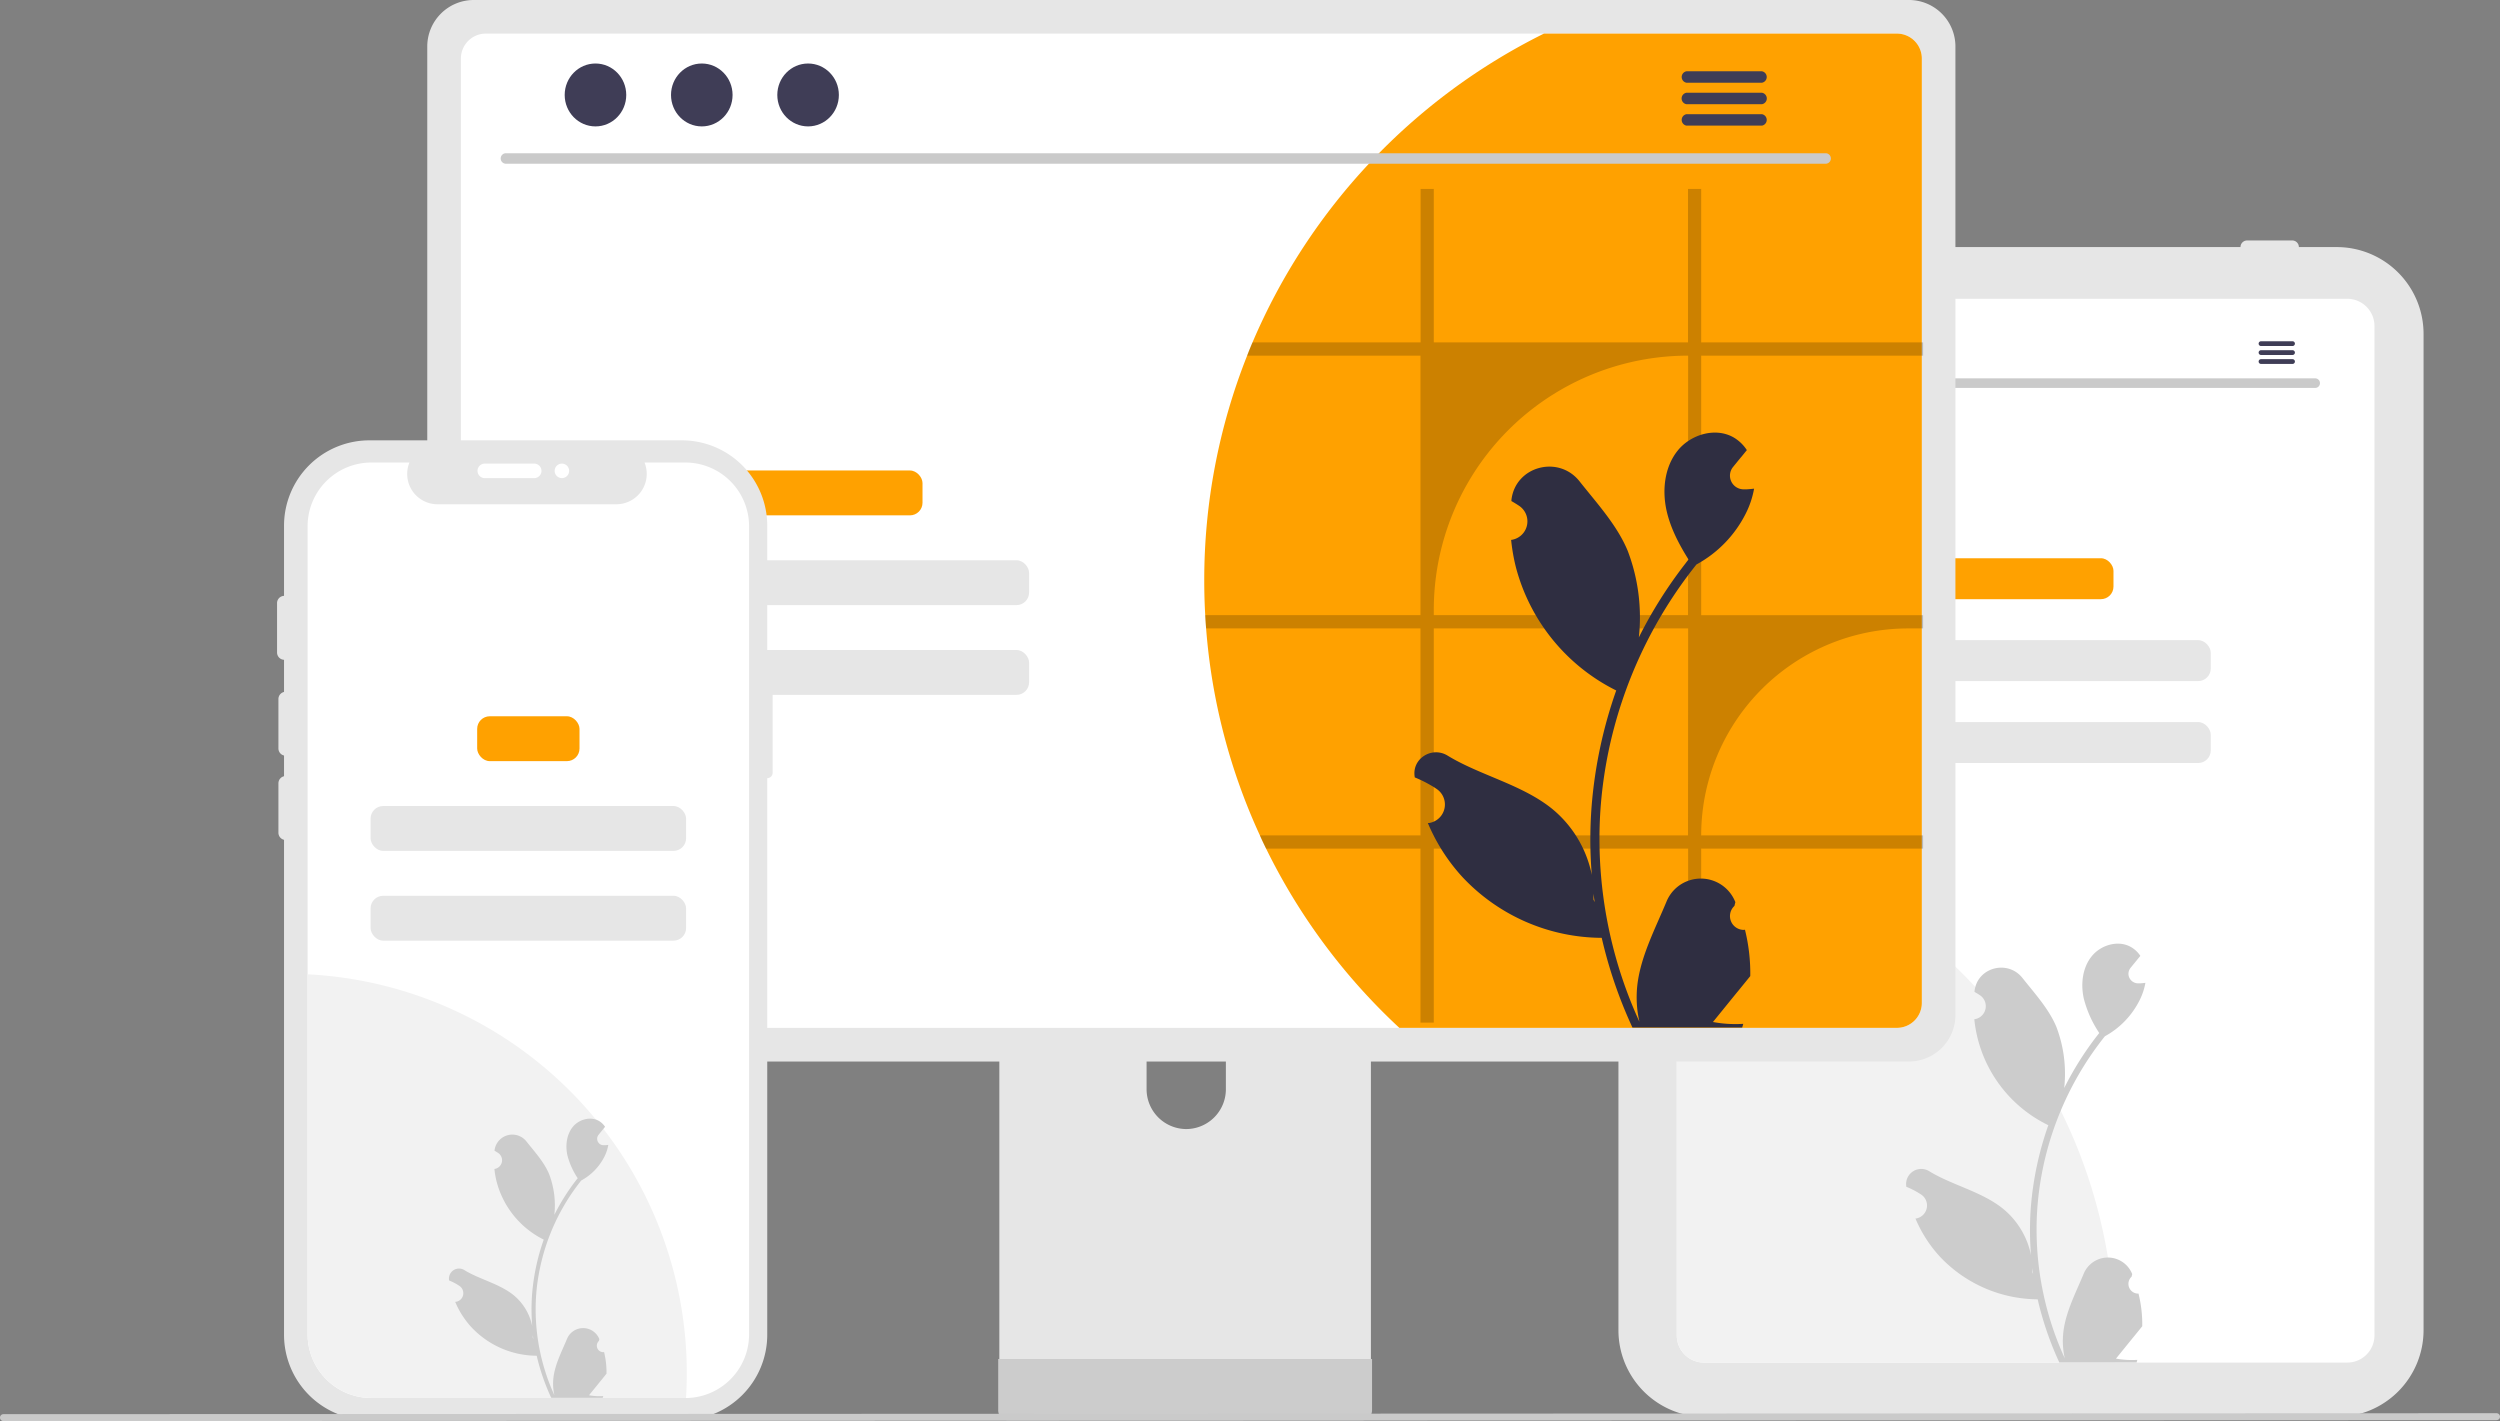 <svg id="Layer_1" data-name="Layer 1" xmlns="http://www.w3.org/2000/svg" viewBox="0 0 860.12 488.92"><rect x="0" y="0" width="860.12" height="488.92" fill="#808080" stroke="none"/><defs><style>.cls-1{fill:#e6e6e6;}.cls-2{fill:#fff;}.cls-3{fill:#f2f2f2;}.cls-4{fill:#ffa100;}.cls-5{fill:#ccc;}.cls-6{fill:#cacaca;}.cls-7{fill:#3f3d56;}.cls-8{opacity:0.2;isolation:isolate;}.cls-9{fill:#2f2e41;}</style></defs><path class="cls-1" d="M798.7,521.29H581.35a29.85,29.85,0,0,1-29.82-29.82V148.62a29.85,29.85,0,0,1,29.82-29.82H798.7a29.87,29.87,0,0,1,29.83,29.82V491.47A29.87,29.87,0,0,1,798.7,521.29Z" transform="translate(5.29 -33.79)"/><path class="cls-2" d="M802.3,136.59H580.94a9.36,9.36,0,0,0-9.34,9.34V493.24a9.36,9.36,0,0,0,9.34,9.34H802.3a9.35,9.35,0,0,0,9.34-9.34V145.93A9.36,9.36,0,0,0,802.3,136.59Z" transform="translate(5.29 -33.79)"/><path class="cls-1" d="M586.66,118.8a2.29,2.29,0,0,1,2.29-2.28h15.51a2.28,2.28,0,1,1,0,4.56H589A2.29,2.29,0,0,1,586.66,118.8Z" transform="translate(5.29 -33.79)"/><path class="cls-1" d="M612.22,118.8a2.28,2.28,0,0,1,2.28-2.28H630a2.26,2.26,0,0,1,2.28,2.27,2.29,2.29,0,0,1-2.28,2.29H614.5A2.28,2.28,0,0,1,612.22,118.8Z" transform="translate(5.29 -33.79)"/><path class="cls-1" d="M765.55,118.8a2.28,2.28,0,0,1,2.28-2.28h15.52a2.28,2.28,0,0,1,0,4.56H767.83A2.28,2.28,0,0,1,765.55,118.8Z" transform="translate(5.29 -33.79)"/><path class="cls-3" d="M722.3,495.43c0,2.4,0,4.79-.16,7.15H580.94a9.36,9.36,0,0,1-9.34-9.34V318.43A179.29,179.29,0,0,1,722.3,495.43Z" transform="translate(5.29 -33.79)"/><rect class="cls-4" x="665.8" y="192.06" width="61.34" height="14.09" rx="4.34"/><rect class="cls-1" x="632.33" y="220.24" width="128.28" height="14.09" rx="4.34"/><rect class="cls-1" x="632.33" y="248.43" width="128.28" height="14.09" rx="4.34"/><path class="cls-5" d="M730.49,478.85a3.35,3.35,0,0,1-2.42-5.81l.23-.91a2.14,2.14,0,0,0-.1-.22,9,9,0,0,0-16.58.06c-2.71,6.54-6.17,13.08-7,20a26.74,26.74,0,0,0,.47,9.14,106.59,106.59,0,0,1-9.7-44.28,102.63,102.63,0,0,1,.64-11.49q.53-4.68,1.47-9.31a107.75,107.75,0,0,1,21.39-45.71,28.79,28.79,0,0,0,11.94-12.39,21.76,21.76,0,0,0,2-6c-.58.08-1.17.13-1.75.17l-.56,0h-.06A3.33,3.33,0,0,1,727,369a3.38,3.38,0,0,1,.74-2.24l.75-.92c.39-.48.78-.94,1.16-1.42l.12-.14c.44-.55.88-1.08,1.32-1.62a9.44,9.44,0,0,0-3.15-3c-4.39-2.58-10.45-.79-13.62,3.18s-3.79,9.55-2.68,14.51a38.24,38.24,0,0,0,5.32,11.85c-.24.31-.49.6-.73.91a108.75,108.75,0,0,0-11.33,18,45.22,45.22,0,0,0-2.69-21c-2.58-6.22-7.42-11.46-11.67-16.84-5.12-6.46-15.6-3.64-16.5,4.55l0,.23q.94.54,1.86,1.14a4.54,4.54,0,0,1-1.83,8.26l-.1,0a45.51,45.51,0,0,0,24.36,35.91l1.1.56a111,111,0,0,0-6,28.08,104.52,104.52,0,0,0,.08,17l0-.2a27.77,27.77,0,0,0-9.48-16c-7.3-6-17.61-8.2-25.48-13a5.21,5.21,0,0,0-8,5.07l0,.21a30.74,30.74,0,0,1,3.42,1.65q.94.54,1.86,1.14A4.54,4.54,0,0,1,654,453h-.1l-.19,0A45.28,45.28,0,0,0,662,466a46.62,46.62,0,0,0,33.77,14.82h0a111,111,0,0,0,7.44,21.72h26.59c.09-.29.18-.6.26-.89a30.67,30.67,0,0,1-7.35-.44l5.91-7.28.13-.15c1-1.23,2-2.46,3-3.7h0a44.08,44.08,0,0,0-1.3-11.27ZM700.05,419v0ZM694.16,472l-.23-.51c0-.37,0-.75,0-1.13,0-.1,0-.21,0-.31.09.66.17,1.31.26,2Z" transform="translate(5.29 -33.79)"/><path class="cls-6" d="M791.24,167.26H592a1.65,1.65,0,0,1,0-3.3H791.24a1.65,1.65,0,0,1,0,3.3Z" transform="translate(5.29 -33.79)"/><ellipse class="cls-7" cx="607.93" cy="120.45" rx="4.85" ry="4.95"/><ellipse class="cls-7" cx="624.67" cy="120.45" rx="4.85" ry="4.95"/><ellipse class="cls-7" cx="641.41" cy="120.45" rx="4.85" ry="4.95"/><path class="cls-7" d="M783.45,151.2H772.61a.82.82,0,0,0,0,1.64h10.84a.82.82,0,0,0,0-1.64Z" transform="translate(5.29 -33.79)"/><path class="cls-7" d="M783.45,154.28H772.61a.82.82,0,0,0,0,1.64h10.84a.82.82,0,0,0,0-1.64Z" transform="translate(5.29 -33.79)"/><path class="cls-7" d="M783.45,157.36H772.61a.82.82,0,0,0,0,1.64h10.84a.82.82,0,0,0,0-1.64Z" transform="translate(5.29 -33.79)"/><path class="cls-1" d="M460.2,318.56H344.69a6.17,6.17,0,0,0-6.16,6.17V507.2H466.37V324.73a6.17,6.17,0,0,0-6.17-6.17ZM402.83,422.24a13.71,13.71,0,0,1-13.64-13.64V387.55a13.64,13.64,0,0,1,27.28,0V408.6a13.7,13.7,0,0,1-13.64,13.64Z" transform="translate(5.29 -33.79)"/><path class="cls-5" d="M338.14,501.36V519a3.44,3.44,0,0,0,3.44,3.44H463.32a3.45,3.45,0,0,0,3.44-3.44V501.36Z" transform="translate(5.29 -33.79)"/><path class="cls-1" d="M651.47,33.79H157.71a16,16,0,0,0-16,16V383a16,16,0,0,0,16,16H651.47a16,16,0,0,0,16-16V49.79A16,16,0,0,0,651.47,33.79Z" transform="translate(5.29 -33.79)"/><path class="cls-2" d="M647.35,45.35H161.84a8.58,8.58,0,0,0-8.56,8.58V378.86a8.58,8.58,0,0,0,8.56,8.56H647.35a8.58,8.58,0,0,0,8.56-8.56V53.93A8.58,8.58,0,0,0,647.35,45.35Z" transform="translate(5.29 -33.79)"/><path class="cls-4" d="M655.91,53.93V378.86a8.58,8.58,0,0,1-8.56,8.56H476.15a210.22,210.22,0,0,1-45.84-61.67c-.74-1.5-1.46-3-2.13-4.54A208.12,208.12,0,0,1,409.67,250c-.12-1.52-.23-3-.3-4.56-.23-3.91-.34-7.88-.34-11.87a209.15,209.15,0,0,1,14.75-77.41q.89-2.29,1.85-4.56A210.64,210.64,0,0,1,525.9,45.35H647.35A8.58,8.58,0,0,1,655.91,53.93Z" transform="translate(5.29 -33.79)"/><path class="cls-6" d="M622.94,90.12H168.65a1.81,1.81,0,0,1,0-3.61H622.94a1.81,1.81,0,0,1,0,3.61Z" transform="translate(5.29 -33.79)"/><ellipse class="cls-7" cx="204.87" cy="32.67" rx="10.59" ry="10.82"/><ellipse class="cls-7" cx="241.45" cy="32.67" rx="10.59" ry="10.82"/><ellipse class="cls-7" cx="278.02" cy="32.67" rx="10.59" ry="10.82"/><path class="cls-7" d="M600.92,58.32h-26a2,2,0,0,0,0,3.93h26a2,2,0,0,0,0-3.93Z" transform="translate(5.29 -33.79)"/><path class="cls-7" d="M600.92,65.7h-26a2,2,0,0,0,0,3.94h26a2,2,0,0,0,0-3.94Z" transform="translate(5.29 -33.79)"/><path class="cls-7" d="M600.92,73.08h-26a2,2,0,0,0,0,3.93h26a2,2,0,0,0,0-3.93Z" transform="translate(5.29 -33.79)"/><rect class="cls-4" x="245.18" y="161.87" width="72.21" height="15.44" rx="4.34"/><rect class="cls-1" x="208.51" y="192.75" width="145.55" height="15.44" rx="4.34"/><rect class="cls-1" x="208.51" y="223.63" width="145.55" height="15.44" rx="4.34"/><path class="cls-4" d="M215.09,368.79a53.13,53.13,0,0,1-3.34,18.63H161.84a8.58,8.58,0,0,1-8.56-8.56V316.09a53.32,53.32,0,0,1,61.81,52.69Z" transform="translate(5.29 -33.79)"/><path class="cls-8" d="M656.35,156.15v-4.56H580V98.8h-4.53v52.79H488V98.8h-4.54v52.79H425.63q-1,2.26-1.85,4.56h59.64v89.28H409.37c.07,1.53.18,3,.3,4.56h73.75v71.22H428.18c.67,1.53,1.39,3,2.13,4.54h53.11v59.87H488V325.75h87.51v59.87H580V325.75h76.35v-4.54H580A71.22,71.22,0,0,1,651.23,250h5.12v-4.56H580V156.15ZM575.47,321.21H488V250h87.51Zm0-75.78H488v-1.78a87.5,87.5,0,0,1,87.51-87.5h0Z" transform="translate(5.29 -33.79)"/><path class="cls-9" d="M594.88,353.71a4.75,4.75,0,0,1-3.44-8.24c.11-.48.2-.82.32-1.3l-.13-.31a12.76,12.76,0,0,0-23.55.09c-3.85,9.28-8.76,18.57-10,28.38a37.83,37.83,0,0,0,.67,13A151.43,151.43,0,0,1,545,322.42a145.76,145.76,0,0,1,.91-16.31q.75-6.66,2.08-13.22A153.23,153.23,0,0,1,578.37,228a40.74,40.74,0,0,0,17-17.59,31,31,0,0,0,2.83-8.5c-.83.11-1.67.18-2.49.23l-.79,0h-.09a4.71,4.71,0,0,1-3.87-7.68c.35-.44.71-.88,1.07-1.31.54-.68,1.09-1.34,1.63-2a1.71,1.71,0,0,0,.18-.2l1.87-2.3a13.67,13.67,0,0,0-4.47-4.32c-6.24-3.65-14.84-1.12-19.35,4.52s-5.37,13.56-3.8,20.61c1.34,6,4.26,11.57,7.55,16.83-.34.44-.69.86-1,1.29a153.58,153.58,0,0,0-16.09,25.5,64.16,64.16,0,0,0-3.83-29.78c-3.66-8.83-10.53-16.27-16.57-23.91-7.27-9.18-22.16-5.17-23.44,6.46l0,.33c.89.51,1.77,1.05,2.63,1.62a6.44,6.44,0,0,1-2.6,11.73l-.13,0a65,65,0,0,0,1.69,9.6,66.11,66.11,0,0,0,32.9,41.41c.53.27,1,.54,1.57.8a157.18,157.18,0,0,0-8.47,39.87,149.17,149.17,0,0,0,.11,24.1l0-.29a39.46,39.46,0,0,0-13.47-22.77c-10.36-8.51-25-11.65-36.18-18.49-5.38-3.3-12.28,1-11.34,7.2,0,.1,0,.2.05.3a43.42,43.42,0,0,1,4.86,2.34c.9.51,1.77,1,2.63,1.61a6.45,6.45,0,0,1-2.6,11.74l-.13,0-.27,0a64.26,64.26,0,0,0,11.82,18.5,66.08,66.08,0,0,0,48,21h0a157.07,157.07,0,0,0,10.57,30.86h37.75c.14-.42.26-.85.38-1.27a42.49,42.49,0,0,1-10.44-.63c2.8-3.43,5.6-6.9,8.4-10.34l.18-.2c1.42-1.76,2.85-3.5,4.27-5.26h0a62.5,62.5,0,0,0-1.84-16Zm-43.23-85.06,0,0,0,.05Zm-8.37,75.4-.32-.74q0-.78,0-1.59c0-.15,0-.3,0-.45.12.93.23,1.87.37,2.8Z" transform="translate(5.29 -33.79)"/><path class="cls-1" d="M258.68,265.4h0V214.66a29.37,29.37,0,0,0-29.37-29.37H121.8a29.37,29.37,0,0,0-29.37,29.37h0V493a29.37,29.37,0,0,0,29.37,29.37H229.31A29.37,29.37,0,0,0,258.68,493V301.52h0a1.85,1.85,0,0,0,1.85-1.85V267.26A1.85,1.85,0,0,0,258.68,265.4Z" transform="translate(5.29 -33.79)"/><path class="cls-2" d="M252.43,214.86v278a21.92,21.92,0,0,1-21.69,21.92H122.47a21.93,21.93,0,0,1-21.93-21.93v-278a21.93,21.93,0,0,1,21.93-21.93h13.11a10.42,10.42,0,0,0,9.65,14.36h61.59a10.45,10.45,0,0,0,9.64-14.36h14A21.94,21.94,0,0,1,252.43,214.86Z" transform="translate(5.29 -33.79)"/><path class="cls-3" d="M231,506.19q0,4.32-.27,8.57H122.47a21.93,21.93,0,0,1-21.93-21.93V369A137.4,137.4,0,0,1,231,506.19Z" transform="translate(5.29 -33.79)"/><path class="cls-1" d="M93,293.79a2.5,2.5,0,0,1-2.5-2.5v-17a2.5,2.5,0,0,1,5,0v17A2.51,2.51,0,0,1,93,293.79Z" transform="translate(5.29 -33.79)"/><rect class="cls-4" x="164.17" y="246.43" width="35.21" height="15.44" rx="4.34"/><rect class="cls-1" x="127.5" y="277.31" width="108.55" height="15.44" rx="4.34"/><rect class="cls-1" x="127.5" y="308.19" width="108.55" height="15.44" rx="4.34"/><path class="cls-5" d="M202.39,499a2.23,2.23,0,0,1-2.34-2.12,2.27,2.27,0,0,1,.72-1.75l.15-.6-.06-.15a6,6,0,0,0-11.05,0c-1.81,4.36-4.11,8.72-4.68,13.32a17.87,17.87,0,0,0,.31,6.1A71.09,71.09,0,0,1,179,484.27a69.76,69.76,0,0,1,.42-7.65q.36-3.12,1-6.21a71.92,71.92,0,0,1,14.26-30.47,19.15,19.15,0,0,0,8-8.25,14.4,14.4,0,0,0,1.32-4c-.38.05-.78.08-1.17.11l-.36,0h0a2.22,2.22,0,0,1-2.31-2.11,2.19,2.19,0,0,1,.5-1.49c.16-.21.33-.41.5-.62s.51-.63.77-.95l.08-.09.87-1.08a6.43,6.43,0,0,0-2.09-2c-2.93-1.71-7-.52-9.08,2.12s-2.52,6.37-1.79,9.68a25.92,25.92,0,0,0,3.55,7.9l-.49.6a72.56,72.56,0,0,0-7.55,12,30.1,30.1,0,0,0-1.79-14c-1.72-4.14-4.94-7.64-7.78-11.22a6.17,6.17,0,0,0-11,3c0,.05,0,.11,0,.16.42.24.83.49,1.23.76a3,3,0,0,1,.84,4.19,3,3,0,0,1-2.06,1.31h-.06a30,30,0,0,0,.8,4.51,31,31,0,0,0,15.43,19.43l.74.37a74,74,0,0,0-4,18.71,70,70,0,0,0,.06,11.31l0-.13a18.56,18.56,0,0,0-6.32-10.69c-4.87-4-11.74-5.46-17-8.68a3.47,3.47,0,0,0-5.32,3.38l0,.14a21.72,21.72,0,0,1,2.28,1.1c.42.24.83.49,1.24.76a3,3,0,0,1-1.22,5.51h-.06l-.13,0a30.13,30.13,0,0,0,5.54,8.68,31,31,0,0,0,22.51,9.87h0a73.91,73.91,0,0,0,5,14.48h17.72c.07-.2.12-.4.18-.6a19.62,19.62,0,0,1-4.9-.29l3.94-4.85.08-.09,2-2.48h0a29.26,29.26,0,0,0-.86-7.51ZM182.1,459h0v0Zm-3.93,35.38-.15-.34q0-.37,0-.75c0-.07,0-.14,0-.21.05.43.11.87.17,1.31Z" transform="translate(5.29 -33.79)"/><path class="cls-1" d="M92.53,260.79a2.5,2.5,0,0,1-2.5-2.5v-17a2.5,2.5,0,0,1,5,0v17A2.51,2.51,0,0,1,92.53,260.79Z" transform="translate(5.29 -33.79)"/><path class="cls-2" d="M159,195.79a2.5,2.5,0,0,1,2.5-2.5h17a2.5,2.5,0,0,1,0,5h-17A2.5,2.5,0,0,1,159,195.79Z" transform="translate(5.29 -33.79)"/><path class="cls-1" d="M93,322.79a2.5,2.5,0,0,1-2.5-2.5v-17a2.5,2.5,0,0,1,5,0v17A2.51,2.51,0,0,1,93,322.79Z" transform="translate(5.29 -33.79)"/><circle class="cls-2" cx="193.32" cy="162" r="2.5"/><path class="cls-6" d="M853.64,522.4l-857.75.31a1.18,1.18,0,0,1-1.18-1.2,1.18,1.18,0,0,1,1.18-1.18L853.64,520a1.19,1.19,0,1,1,0,2.38Z" transform="translate(5.29 -33.79)"/></svg>